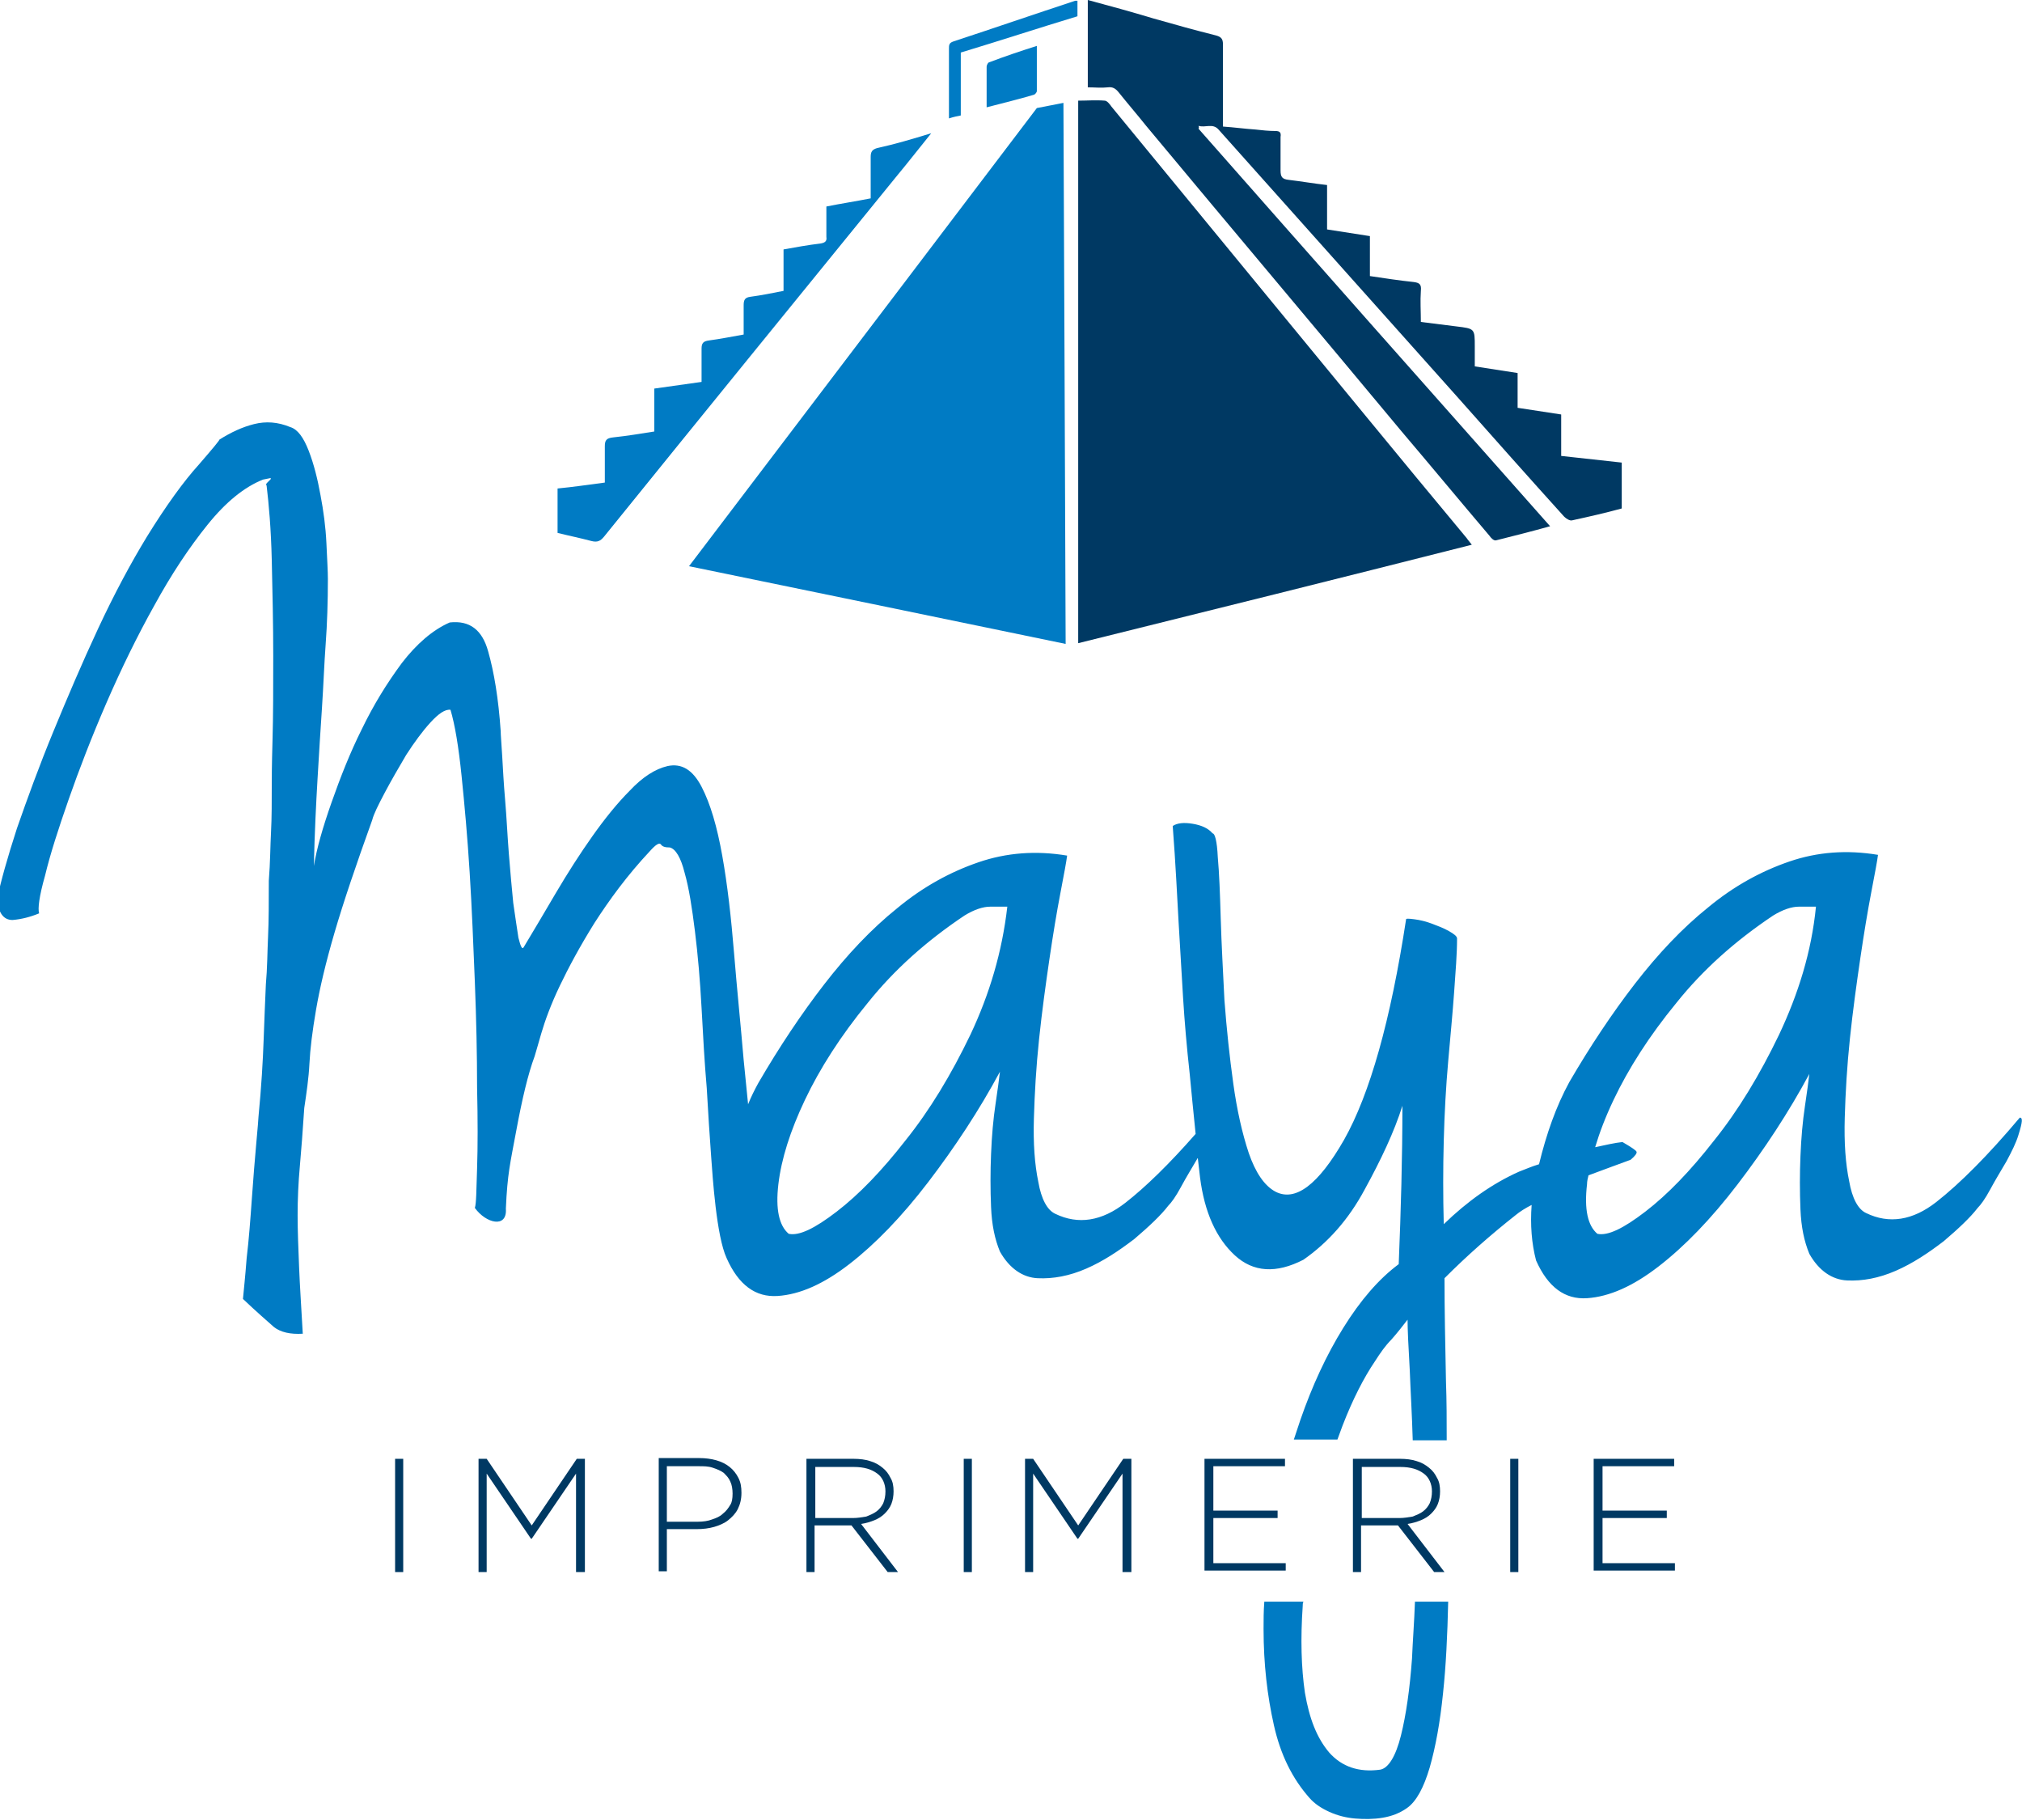 <svg xmlns="http://www.w3.org/2000/svg" width="120" height="108" viewBox="0 0 120 108" fill="none"><g clip-path="url(#clip0_26_37)"><path d="M119.869 66.32C117.984 68.56 116.318 70.229 114.916 71.327C113.514 72.425 112.111 72.644 110.752 71.985C110.27 71.766 109.92 71.107 109.744 70.097C109.525 69.043 109.438 67.813 109.481 66.32C109.525 64.826 109.613 63.289 109.788 61.62C109.963 59.951 110.183 58.37 110.402 56.877C110.621 55.383 110.84 54.066 111.059 52.924C111.278 51.782 111.41 51.079 111.454 50.728C109.613 50.42 107.86 50.552 106.194 51.123C104.529 51.694 102.907 52.573 101.373 53.846C99.839 55.076 98.393 56.613 97.034 58.37C95.676 60.127 94.361 62.103 93.134 64.212C92.345 65.661 91.775 67.286 91.337 69.087C90.898 69.218 90.504 69.394 90.153 69.526C88.576 70.229 87.085 71.283 85.683 72.644C85.639 70.975 85.639 69.35 85.683 67.681C85.727 66.012 85.814 64.475 85.946 62.982C86.077 61.488 86.209 60.127 86.297 58.897C86.384 57.667 86.472 56.613 86.472 55.691C86.472 55.559 86.297 55.427 85.99 55.252C85.683 55.076 85.332 54.944 84.982 54.812C84.631 54.681 84.281 54.593 83.93 54.549C83.579 54.505 83.448 54.505 83.448 54.549C82.527 60.566 81.3 64.914 79.766 67.637C78.232 70.316 76.874 71.327 75.69 70.712C75.033 70.36 74.507 69.57 74.112 68.428C73.718 67.242 73.411 65.88 73.192 64.299C72.973 62.718 72.798 61.093 72.666 59.336C72.579 57.58 72.491 55.998 72.447 54.505C72.403 53.012 72.359 51.826 72.272 50.86C72.228 49.894 72.096 49.454 71.965 49.454C71.702 49.147 71.308 48.971 70.782 48.883C70.256 48.795 69.861 48.839 69.598 49.015C69.774 51.299 69.861 53.231 69.949 54.769C70.037 56.306 70.124 57.799 70.212 59.205C70.299 60.61 70.431 62.147 70.606 63.728C70.694 64.739 70.825 65.924 70.957 67.286C69.379 69.087 67.977 70.448 66.793 71.371C65.391 72.469 63.988 72.688 62.63 72.029C62.148 71.81 61.797 71.151 61.622 70.141C61.403 69.087 61.315 67.857 61.359 66.364C61.403 64.87 61.49 63.333 61.666 61.664C61.841 59.995 62.06 58.414 62.279 56.921C62.498 55.427 62.717 54.11 62.937 52.968C63.156 51.826 63.287 51.123 63.331 50.772C61.49 50.464 59.737 50.596 58.072 51.167C56.406 51.738 54.785 52.617 53.251 53.89C51.717 55.12 50.27 56.657 48.912 58.414C47.553 60.171 46.238 62.147 45.011 64.255C44.792 64.651 44.573 65.09 44.397 65.529C44.31 64.695 44.222 63.816 44.134 62.894C43.959 60.83 43.74 58.721 43.565 56.569C43.389 54.417 43.17 52.485 42.863 50.772C42.557 49.059 42.162 47.697 41.636 46.687C41.11 45.677 40.453 45.282 39.62 45.458C38.875 45.633 38.13 46.116 37.385 46.907C36.64 47.654 35.895 48.576 35.15 49.63C34.405 50.684 33.703 51.782 33.002 52.968C32.301 54.154 31.687 55.208 31.074 56.218C30.986 56.35 30.898 56.174 30.767 55.647C30.679 55.12 30.592 54.461 30.46 53.583C30.373 52.704 30.285 51.738 30.197 50.64C30.11 49.542 30.066 48.488 29.978 47.478C29.89 46.468 29.847 45.589 29.803 44.843C29.759 44.096 29.715 43.613 29.715 43.393C29.584 41.461 29.321 39.88 28.97 38.65C28.619 37.376 27.874 36.805 26.691 36.937C25.683 37.376 24.719 38.211 23.842 39.353C22.966 40.538 22.177 41.812 21.476 43.261C20.774 44.667 20.204 46.116 19.679 47.61C19.153 49.103 18.802 50.333 18.627 51.387C18.671 49.41 18.758 47.697 18.846 46.204C18.933 44.711 19.021 43.305 19.109 41.988C19.197 40.67 19.24 39.397 19.328 38.211C19.416 37.025 19.459 35.707 19.459 34.346C19.459 33.907 19.416 33.204 19.372 32.237C19.328 31.271 19.197 30.305 19.021 29.383C18.846 28.416 18.627 27.538 18.32 26.747C18.013 25.957 17.663 25.474 17.224 25.342C16.479 25.035 15.778 24.991 15.077 25.166C14.376 25.342 13.718 25.649 13.017 26.089C13.061 26.089 12.666 26.572 11.79 27.582C10.913 28.548 9.861 29.998 8.722 31.842C7.758 33.423 6.793 35.224 5.829 37.288C4.865 39.353 3.988 41.417 3.156 43.437C2.323 45.458 1.622 47.39 1.008 49.147C0.438 50.904 0.044 52.309 -0.175 53.363C-0.088 54.198 0.219 54.593 0.745 54.593C1.271 54.549 1.797 54.417 2.323 54.198C2.235 53.934 2.323 53.188 2.674 51.958C2.98 50.684 3.462 49.191 4.076 47.434C4.69 45.677 5.435 43.745 6.311 41.724C7.188 39.704 8.152 37.728 9.16 35.927C10.168 34.082 11.22 32.501 12.316 31.14C13.411 29.778 14.507 28.9 15.603 28.46C15.866 28.416 15.997 28.372 16.041 28.372C16.085 28.372 16.085 28.416 16.041 28.46C15.997 28.504 15.909 28.592 15.866 28.636C15.778 28.724 15.778 28.768 15.822 28.812C15.953 29.91 16.085 31.359 16.129 33.248C16.172 35.136 16.216 37.025 16.216 38.913C16.216 40.802 16.216 42.471 16.172 43.964C16.129 45.458 16.129 46.248 16.129 46.38C16.129 47.566 16.129 48.532 16.085 49.366C16.041 50.157 16.041 51.167 15.953 52.265C15.953 53.539 15.953 54.637 15.909 55.559C15.866 56.481 15.866 57.448 15.778 58.414C15.734 59.38 15.69 60.522 15.646 61.708C15.603 62.938 15.515 64.475 15.34 66.276C15.34 66.364 15.296 66.891 15.208 67.857C15.12 68.823 15.033 69.921 14.945 71.151C14.858 72.381 14.77 73.567 14.638 74.665C14.551 75.806 14.463 76.597 14.419 77.08C15.252 77.871 15.866 78.398 16.26 78.749C16.654 79.056 17.224 79.188 17.969 79.144C17.882 77.607 17.794 76.29 17.75 75.192C17.706 74.094 17.663 73.04 17.663 72.117C17.663 71.151 17.706 70.185 17.794 69.218C17.882 68.252 17.969 67.066 18.057 65.749C18.189 64.87 18.32 63.992 18.364 63.114C18.408 62.235 18.539 61.181 18.758 59.907C18.977 58.634 19.328 57.14 19.854 55.34C20.38 53.539 21.125 51.343 22.089 48.664C22.177 48.312 22.44 47.785 22.834 47.039C23.229 46.292 23.667 45.545 24.105 44.799C24.587 44.052 25.069 43.393 25.552 42.866C26.034 42.339 26.428 42.076 26.735 42.12C26.998 42.998 27.217 44.316 27.392 46.029C27.568 47.741 27.743 49.674 27.874 51.782C28.006 53.89 28.093 56.086 28.181 58.282C28.269 60.522 28.313 62.586 28.313 64.519C28.357 66.451 28.357 68.033 28.313 69.35C28.269 70.668 28.269 71.414 28.181 71.678C28.839 72.6 30.11 72.908 30.022 71.722C30.11 69.658 30.285 68.999 30.636 67.11C30.986 65.222 31.337 63.728 31.731 62.674C31.775 62.542 31.907 62.059 32.126 61.313C32.345 60.566 32.695 59.6 33.221 58.502C33.747 57.404 34.405 56.174 35.281 54.769C36.158 53.407 37.21 51.958 38.568 50.508C38.919 50.113 39.138 49.981 39.226 50.113C39.313 50.245 39.489 50.289 39.752 50.289C40.102 50.377 40.409 50.904 40.628 51.782C40.891 52.704 41.066 53.846 41.242 55.252C41.417 56.657 41.549 58.194 41.636 59.819C41.724 61.444 41.812 63.07 41.943 64.563C42.031 66.1 42.118 67.462 42.206 68.647C42.294 69.833 42.513 73.347 43.126 74.665C43.828 76.246 44.836 76.992 46.151 76.904C47.465 76.817 48.868 76.202 50.402 75.016C51.936 73.83 53.514 72.205 55.091 70.141C56.669 68.076 58.115 65.88 59.343 63.597C59.299 63.992 59.211 64.651 59.08 65.529C58.948 66.407 58.861 67.374 58.817 68.472C58.773 69.526 58.773 70.58 58.817 71.634C58.861 72.688 59.036 73.523 59.343 74.269C59.912 75.279 60.701 75.806 61.578 75.85C62.498 75.894 63.462 75.719 64.47 75.279C65.478 74.84 66.399 74.225 67.319 73.523C68.196 72.776 68.897 72.117 69.335 71.546C69.511 71.371 69.774 71.019 70.08 70.448C70.387 69.877 70.738 69.306 71.045 68.779C71.045 68.779 71.045 68.735 71.088 68.735C71.132 69.131 71.176 69.482 71.22 69.877C71.483 71.942 72.184 73.479 73.28 74.489C74.376 75.499 75.734 75.587 77.356 74.752C78.802 73.742 80.029 72.381 80.993 70.58C81.958 68.823 82.746 67.154 83.229 65.617C83.229 68.691 83.141 71.81 83.01 75.016C81.826 75.894 80.731 77.168 79.722 78.793C78.714 80.418 77.882 82.219 77.18 84.239C77.049 84.634 76.918 85.03 76.786 85.425H79.372C79.46 85.162 79.591 84.854 79.679 84.591C80.292 83.009 80.95 81.736 81.607 80.769C81.914 80.286 82.221 79.847 82.571 79.496C82.922 79.1 83.229 78.705 83.535 78.31C83.535 78.837 83.579 79.847 83.667 81.34C83.711 82.526 83.798 83.932 83.842 85.469H85.858C85.858 84.283 85.858 83.141 85.814 81.955C85.771 79.759 85.727 77.739 85.727 75.85C87.085 74.489 88.488 73.259 89.934 72.117C90.197 71.897 90.548 71.678 90.898 71.502C90.811 72.688 90.898 73.786 91.161 74.796C91.863 76.377 92.871 77.124 94.186 77.036C95.5 76.948 96.903 76.334 98.437 75.148C99.971 73.962 101.549 72.337 103.126 70.272C104.704 68.208 106.15 66.012 107.378 63.728C107.334 64.124 107.246 64.782 107.115 65.661C106.983 66.539 106.896 67.505 106.852 68.603C106.808 69.658 106.808 70.712 106.852 71.766C106.896 72.82 107.071 73.654 107.378 74.401C107.947 75.411 108.736 75.938 109.613 75.982C110.533 76.026 111.497 75.85 112.505 75.411C113.514 74.972 114.434 74.357 115.354 73.654C116.231 72.908 116.932 72.249 117.37 71.678C117.546 71.502 117.809 71.151 118.115 70.58C118.422 70.009 118.773 69.438 119.08 68.911C119.386 68.34 119.649 67.813 119.781 67.374C120.044 66.539 120.044 66.32 119.869 66.32ZM57.59 61.401C56.45 63.772 55.179 65.88 53.733 67.681C52.33 69.482 50.971 70.887 49.657 71.897C48.342 72.908 47.422 73.347 46.808 73.215C46.238 72.732 46.019 71.766 46.194 70.272C46.37 68.779 46.896 67.11 47.772 65.266C48.649 63.421 49.876 61.488 51.498 59.512C53.075 57.536 55.004 55.823 57.239 54.329C57.809 53.978 58.335 53.802 58.773 53.802C59.211 53.802 59.562 53.802 59.781 53.802C59.474 56.481 58.729 58.985 57.59 61.401ZM105.581 61.401C104.441 63.772 103.17 65.88 101.724 67.681C100.321 69.482 98.963 70.887 97.648 71.897C96.333 72.908 95.413 73.347 94.799 73.215C94.229 72.732 94.01 71.766 94.186 70.272C94.186 70.097 94.229 69.921 94.273 69.745C95.194 69.394 96.07 69.087 96.771 68.823C97.034 68.603 97.166 68.428 97.122 68.34C97.078 68.252 96.815 68.076 96.289 67.769C95.851 67.813 95.281 67.945 94.668 68.076C94.931 67.198 95.281 66.276 95.763 65.266C96.64 63.421 97.867 61.488 99.489 59.512C101.066 57.536 102.995 55.823 105.23 54.329C105.8 53.978 106.326 53.802 106.764 53.802C107.202 53.802 107.553 53.802 107.772 53.802C107.509 56.481 106.72 58.985 105.581 61.401Z" fill="#007BC4"></path><path d="M83.798 98.425C83.667 100.226 83.448 101.763 83.141 102.993C82.834 104.223 82.396 104.926 81.914 105.013C80.643 105.189 79.635 104.838 78.89 104.003C78.145 103.125 77.706 101.983 77.443 100.446C77.224 98.952 77.18 97.24 77.312 95.307C77.312 95.219 77.312 95.131 77.356 95.043H75.033C74.989 95.615 74.989 96.141 74.989 96.669C74.989 98.733 75.208 100.621 75.603 102.378C75.997 104.135 76.698 105.54 77.706 106.682C78.013 107.034 78.408 107.297 78.89 107.517C79.372 107.736 79.898 107.868 80.424 107.912C80.95 107.956 81.519 107.956 82.045 107.868C82.571 107.78 83.053 107.605 83.492 107.297C84.061 106.902 84.5 106.068 84.85 104.882C85.201 103.652 85.464 102.203 85.639 100.49C85.814 98.865 85.902 97.02 85.946 95.043H83.974C83.93 96.273 83.842 97.371 83.798 98.425Z" fill="#007BC4"></path><path d="M63.988 38.167C63.988 27.45 63.988 16.734 63.988 5.973C64.514 5.973 65.04 5.929 65.566 5.973C65.698 5.973 65.873 6.193 65.96 6.324C69.028 10.058 72.096 13.791 75.164 17.524C79.109 22.311 83.053 27.143 87.042 31.93C87.129 32.062 87.217 32.15 87.348 32.325C79.547 34.302 71.79 36.234 63.988 38.167Z" fill="#003963"></path><path d="M71.132 7.642C78.057 15.504 84.982 23.322 91.994 31.227C90.898 31.535 89.847 31.798 88.795 32.062C88.663 32.106 88.488 31.93 88.4 31.798C86.647 29.734 84.938 27.67 83.185 25.605C78.145 19.544 73.061 13.527 68.02 7.466C67.495 6.808 66.925 6.149 66.399 5.49C66.224 5.27 66.048 5.139 65.741 5.183C65.347 5.227 64.996 5.183 64.558 5.183C64.558 3.426 64.558 1.757 64.558 0C65.873 0.351 67.144 0.703 68.459 1.098C69.686 1.449 70.957 1.801 72.184 2.108C72.491 2.196 72.579 2.328 72.579 2.635C72.579 4.216 72.579 5.841 72.579 7.51C73.236 7.554 73.85 7.642 74.507 7.686C74.901 7.73 75.296 7.774 75.69 7.774C75.953 7.774 76.041 7.862 75.997 8.125C75.997 8.784 75.997 9.443 75.997 10.102C75.997 10.497 76.085 10.629 76.479 10.673C77.224 10.761 77.969 10.892 78.758 10.98C78.758 11.858 78.758 12.693 78.758 13.615C79.635 13.747 80.468 13.879 81.3 14.011C81.3 14.801 81.3 15.592 81.3 16.382C82.177 16.514 83.053 16.646 83.886 16.734C84.237 16.778 84.368 16.865 84.324 17.261C84.281 17.876 84.324 18.447 84.324 19.105C85.026 19.193 85.727 19.281 86.428 19.369C87.524 19.501 87.524 19.501 87.524 20.555C87.524 20.95 87.524 21.301 87.524 21.741C88.356 21.872 89.189 22.004 90.066 22.136C90.066 22.795 90.066 23.497 90.066 24.2C90.942 24.332 91.775 24.464 92.652 24.595C92.652 25.386 92.652 26.22 92.652 27.055C93.879 27.187 95.018 27.318 96.246 27.45C96.246 28.372 96.246 29.251 96.246 30.173C95.281 30.437 94.317 30.656 93.309 30.876C93.177 30.92 92.958 30.788 92.827 30.656C90.723 28.329 88.62 25.957 86.516 23.585C81.782 18.271 77.049 13 72.316 7.686C71.965 7.291 71.527 7.598 71.132 7.466C71.176 7.598 71.132 7.598 71.132 7.642Z" fill="#003963"></path><path d="M63.112 6.105C63.112 6.105 63.243 36.41 63.243 38.211C55.792 36.673 48.386 35.136 40.891 33.599C47.772 24.551 61.534 6.412 61.534 6.412L63.112 6.105Z" fill="#007BC4"></path><path d="M55.267 7.906C54.522 8.828 53.908 9.619 53.251 10.409C47.465 17.524 41.636 24.683 35.851 31.842C35.632 32.106 35.456 32.194 35.106 32.106C34.449 31.93 33.791 31.798 33.09 31.623C33.09 30.744 33.09 29.91 33.09 28.987C34.01 28.9 34.887 28.768 35.895 28.636C35.895 27.889 35.895 27.187 35.895 26.484C35.895 26.133 35.983 26.001 36.377 25.957C37.21 25.869 37.998 25.737 38.831 25.606C38.831 24.771 38.831 23.937 38.831 23.058C39.752 22.926 40.672 22.795 41.636 22.663C41.636 22.004 41.636 21.345 41.636 20.686C41.636 20.379 41.724 20.247 42.075 20.203C42.732 20.116 43.389 19.984 44.134 19.852C44.134 19.281 44.134 18.71 44.134 18.139C44.134 17.832 44.178 17.656 44.529 17.612C45.186 17.524 45.844 17.392 46.501 17.261C46.501 16.426 46.501 15.636 46.501 14.801C47.246 14.669 47.947 14.538 48.693 14.45C48.955 14.406 49.087 14.318 49.043 14.055C49.043 13.484 49.043 12.869 49.043 12.254C49.92 12.078 50.796 11.946 51.673 11.771C51.673 10.936 51.673 10.102 51.673 9.311C51.673 9.004 51.76 8.872 52.067 8.784C53.075 8.565 54.127 8.257 55.267 7.906Z" fill="#007BC4"></path><path d="M63.944 0.044C63.944 0.351 63.944 0.659 63.944 0.966C61.621 1.669 59.343 2.416 57.02 3.118C57.02 4.348 57.02 5.578 57.02 6.852C56.8 6.896 56.581 6.939 56.318 7.027C56.318 6.588 56.318 6.193 56.318 5.798C56.318 4.831 56.318 3.865 56.318 2.899C56.318 2.679 56.318 2.547 56.581 2.46C58.992 1.669 61.402 0.835 63.813 0.044C63.857 0.044 63.901 0.044 63.944 0.044Z" fill="#007BC4"></path><path d="M58.554 6.368C58.554 5.534 58.554 4.743 58.554 3.953C58.554 3.865 58.641 3.689 58.729 3.689C59.649 3.338 60.57 3.031 61.534 2.723C61.534 3.645 61.534 4.524 61.534 5.402C61.534 5.49 61.403 5.622 61.359 5.622C60.482 5.885 59.562 6.105 58.554 6.368Z" fill="#007BC4"></path><path d="M23.448 93.287V86.567H23.93V93.287H23.448Z" fill="#003963"></path><path d="M34.186 93.287V87.445L31.556 91.31H31.512L28.883 87.445V93.287H28.4V86.567H28.883L31.556 90.52L34.23 86.567H34.712V93.287H34.186Z" fill="#003963"></path><path d="M43.784 89.553C43.652 89.817 43.433 90.037 43.214 90.212C42.995 90.388 42.688 90.52 42.381 90.608C42.075 90.695 41.724 90.739 41.373 90.739H39.576V93.243H39.094V86.523H41.505C41.855 86.523 42.206 86.567 42.513 86.655C42.82 86.743 43.083 86.874 43.302 87.05C43.521 87.226 43.696 87.445 43.828 87.709C43.959 87.972 44.003 88.236 44.003 88.587C44.003 88.983 43.915 89.29 43.784 89.553ZM43.477 88.631C43.477 88.368 43.433 88.104 43.346 87.928C43.258 87.709 43.126 87.577 42.951 87.401C42.776 87.27 42.557 87.182 42.294 87.094C42.031 87.006 41.768 87.006 41.461 87.006H39.576V90.3H41.417C41.724 90.3 42.031 90.256 42.25 90.168C42.513 90.081 42.732 89.993 42.907 89.817C43.083 89.685 43.214 89.51 43.346 89.29C43.433 89.158 43.477 88.939 43.477 88.631Z" fill="#003963"></path><path d="M52.681 93.287L50.533 90.52H48.342V93.287H47.86V86.567H50.665C51.015 86.567 51.366 86.611 51.629 86.699C51.936 86.787 52.155 86.918 52.374 87.094C52.593 87.27 52.724 87.445 52.856 87.709C52.987 87.928 53.031 88.192 53.031 88.499C53.031 88.763 52.987 89.026 52.9 89.246C52.812 89.466 52.681 89.641 52.505 89.817C52.33 89.993 52.111 90.124 51.892 90.212C51.673 90.3 51.41 90.388 51.103 90.432L53.294 93.287H52.681ZM52.549 88.499C52.549 88.06 52.374 87.665 52.067 87.445C51.717 87.182 51.278 87.05 50.665 87.05H48.386V90.081H50.621C50.884 90.081 51.147 90.037 51.41 89.993C51.629 89.905 51.848 89.817 52.023 89.685C52.199 89.553 52.33 89.378 52.418 89.202C52.505 88.983 52.549 88.763 52.549 88.499Z" fill="#003963"></path><path d="M57.195 93.287V86.567H57.677V93.287H57.195Z" fill="#003963"></path><path d="M66.618 93.287V87.445L63.988 91.31H63.944L61.315 87.445V93.287H60.833V86.567H61.315L63.988 90.52L66.662 86.567H67.144V93.287H66.618Z" fill="#003963"></path><path d="M71.483 93.287V86.567H76.26V87.006H72.009V89.641H75.822V90.081H72.009V92.76H76.304V93.199H71.483V93.287Z" fill="#003963"></path><path d="M85.113 93.287L82.966 90.52H80.774V93.287H80.292V86.567H83.097C83.448 86.567 83.798 86.611 84.061 86.699C84.368 86.787 84.587 86.918 84.806 87.094C85.026 87.27 85.157 87.445 85.289 87.709C85.42 87.928 85.464 88.192 85.464 88.499C85.464 88.763 85.42 89.026 85.332 89.246C85.245 89.466 85.113 89.641 84.938 89.817C84.763 89.993 84.543 90.124 84.324 90.212C84.105 90.3 83.842 90.388 83.535 90.432L85.727 93.287H85.113ZM84.982 88.499C84.982 88.06 84.806 87.665 84.5 87.445C84.149 87.182 83.711 87.05 83.097 87.05H80.818V90.081H83.053C83.316 90.081 83.579 90.037 83.842 89.993C84.061 89.905 84.281 89.817 84.456 89.685C84.631 89.553 84.763 89.378 84.85 89.202C84.938 88.983 84.982 88.763 84.982 88.499Z" fill="#003963"></path><path d="M89.627 93.287V86.567H90.109V93.287H89.627Z" fill="#003963"></path><path d="M94.58 93.287V86.567H99.357V87.006H95.106V89.641H98.919V90.081H95.106V92.76H99.401V93.199H94.58V93.287Z" fill="#003963"></path></g><defs><clipPath id="clip0_26_37"><rect width="120" height="108" fill="white"></rect></clipPath></defs></svg>